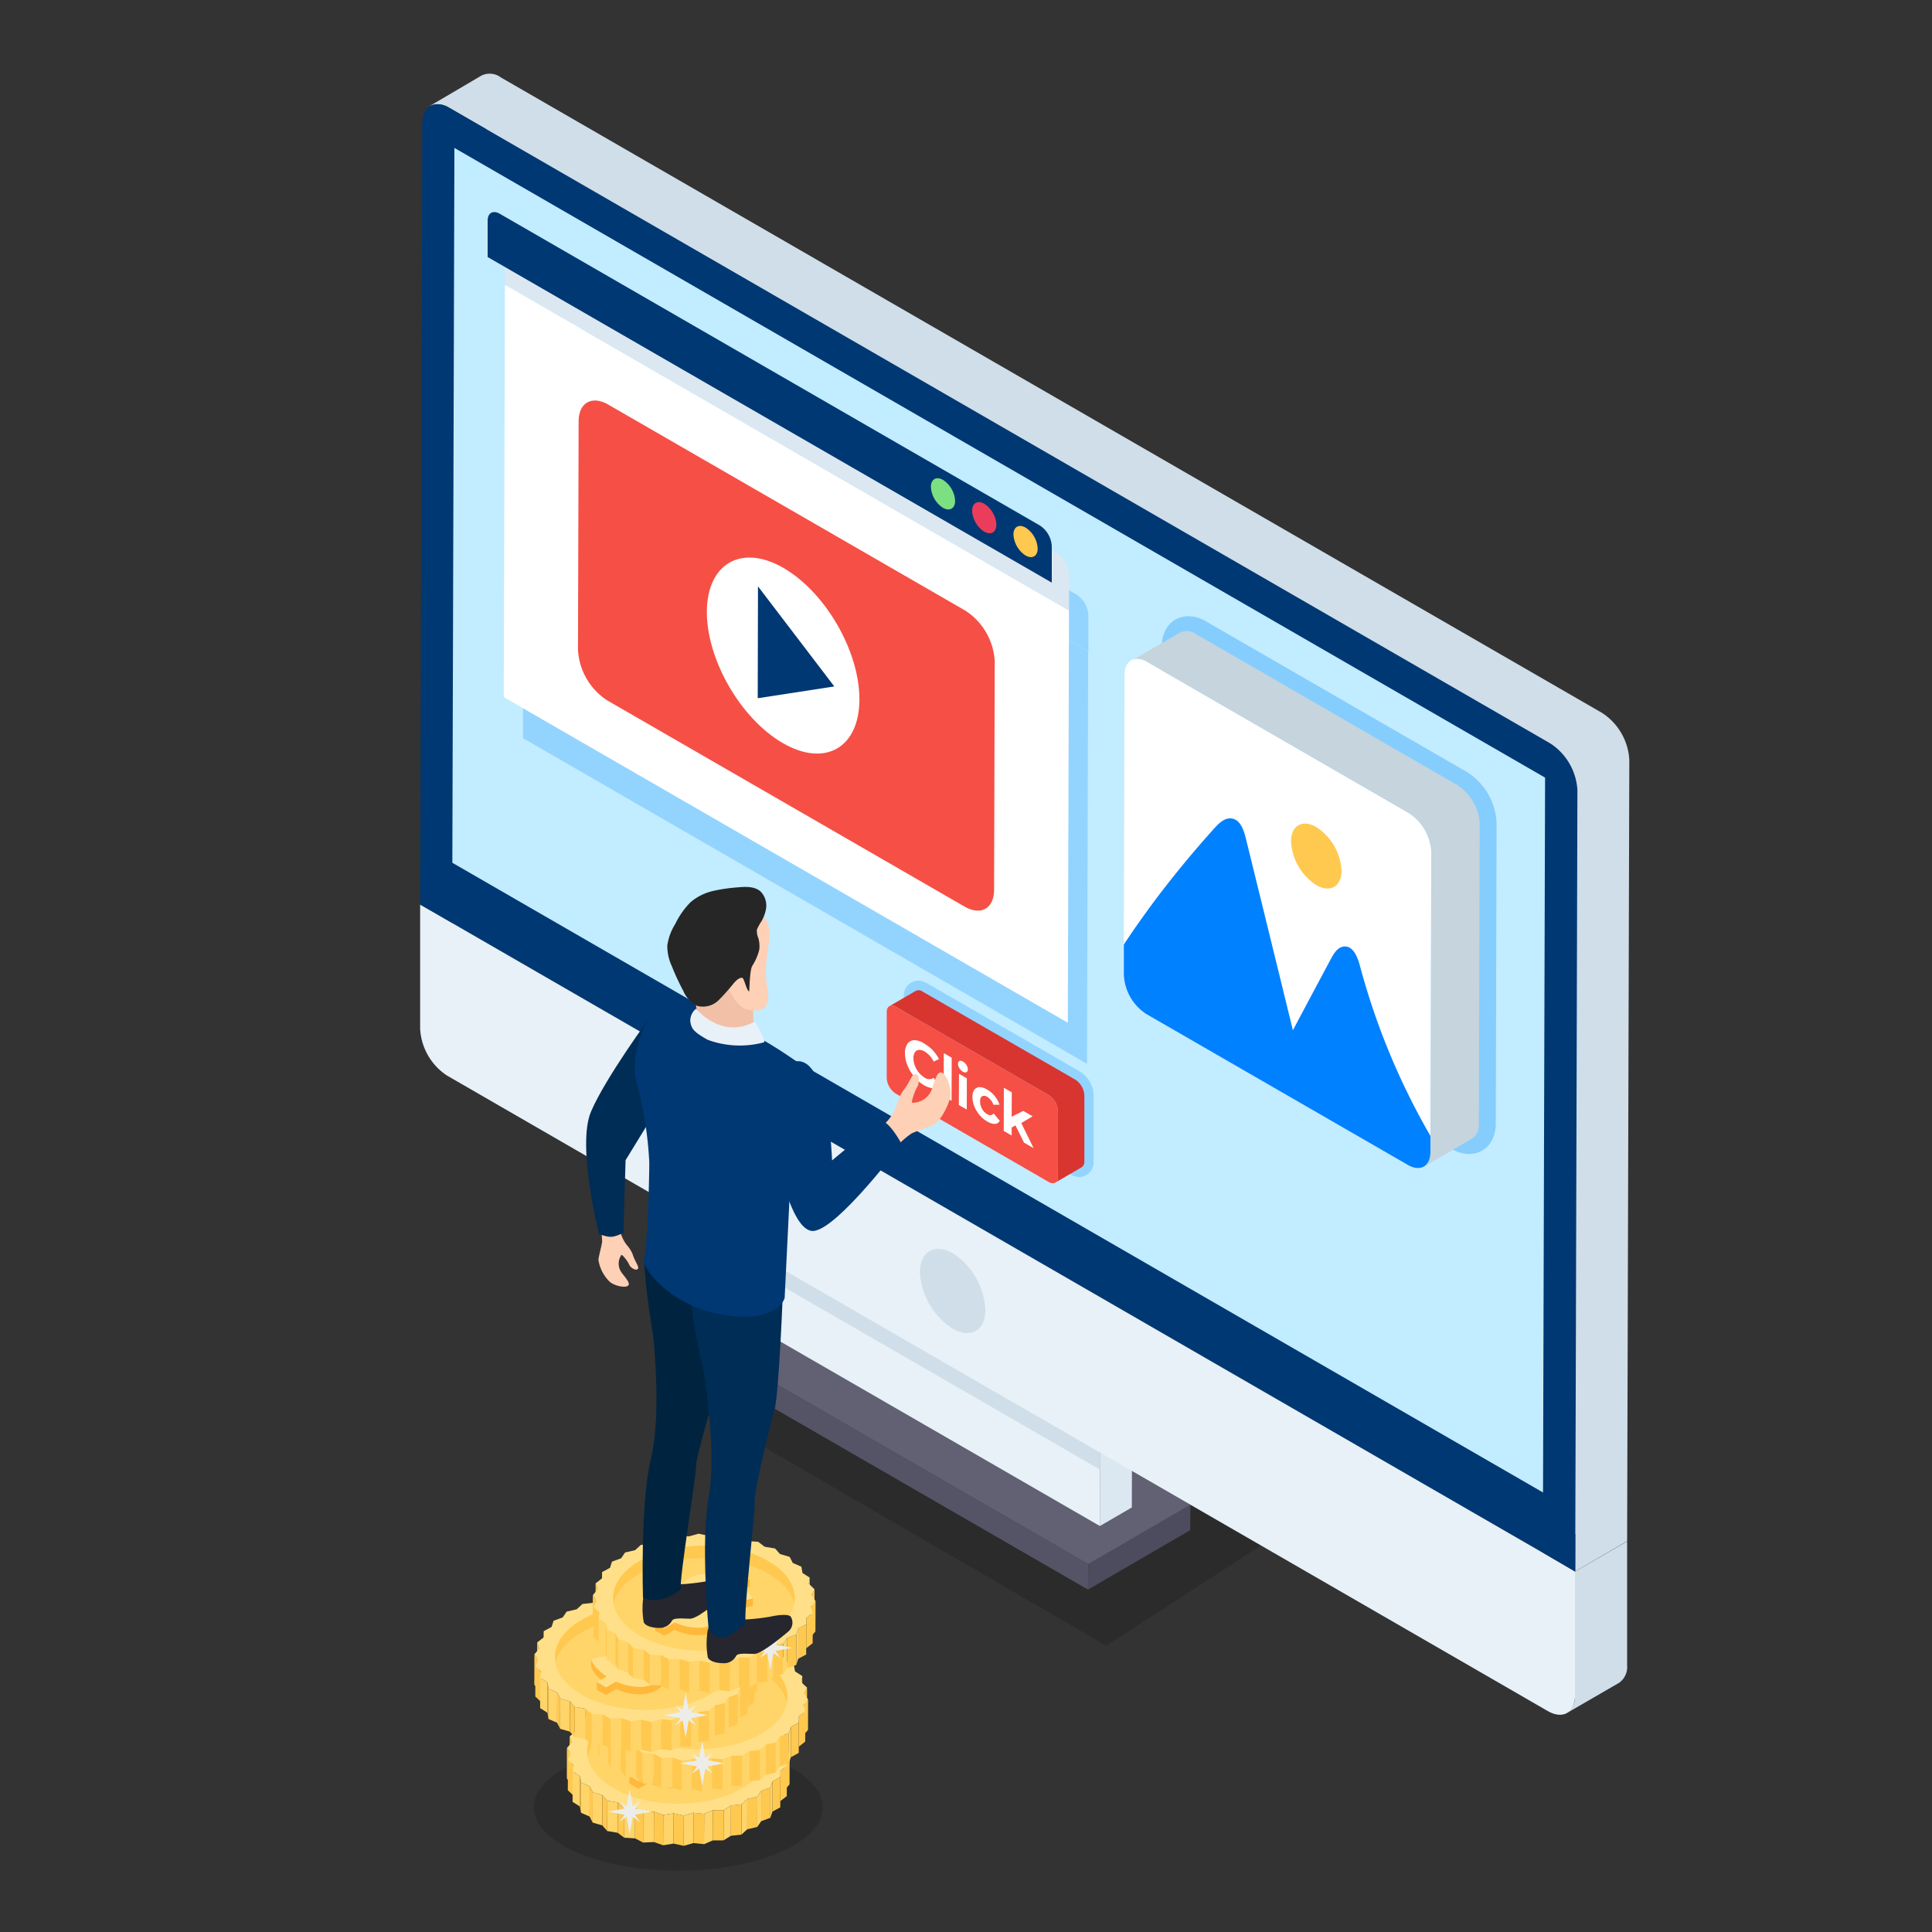 <svg id="Layer_1" data-name="Layer 1" xmlns="http://www.w3.org/2000/svg" viewBox="0 0 300 300"><rect x="0" y="0" width="300" height="300" fill="#333333" stroke="none"/><defs><style>.cls-1{opacity:0.15;}.cls-2{isolation:isolate;}.cls-3{fill:#4c4c5e;}.cls-4{fill:#545466;}.cls-5{fill:#616173;}.cls-6{fill:#dce8f1;}.cls-7{fill:#e7f1f7;}.cls-8{fill:#cfdee8;}.cls-9{fill:#e1e4ea;}.cls-10{fill:none;}.cls-11{fill:#003873;}.cls-12{fill:#c2ecff;}.cls-13{fill:#93d4ff;}.cls-14{fill:#85cdfd;}.cls-15{fill:#c5d4dd;}.cls-16{fill:#fff;}.cls-17{fill:#0081ff;}.cls-18{fill:#ffc950;}.cls-19{fill:#7cdf82;}.cls-20{fill:#ea3d5b;}.cls-21{fill:#f64f45;}.cls-22{fill:#d83530;}.cls-23{fill:#ffd469;}.cls-24{fill:#ffe088;}.cls-25{fill:#ffb839;}.cls-26{fill:#ecedeb;}.cls-27{fill:#fed0b5;}.cls-28{fill:#26262e;}.cls-29{fill:#00243f;}.cls-30{fill:#002d56;}.cls-31{fill:#f2c0a7;}.cls-32{fill:#262626;}</style></defs><polygon class="cls-1" points="104.84 216.68 171.8 255.56 199.52 237.56 122.12 191.48 104.84 216.68"/><ellipse class="cls-1" cx="105.32" cy="280.64" rx="22.44" ry="9.84"/><g class="cls-2"><polygon class="cls-3" points="184.85 233.66 184.81 237.61 168.94 246.83 168.99 242.88 184.85 233.66"/><polygon class="cls-4" points="168.99 242.88 168.94 246.83 102.92 208.71 102.97 204.77 168.99 242.88"/><polygon class="cls-5" points="184.85 233.66 168.99 242.88 102.97 204.77 118.83 195.55 184.85 233.66"/></g><g class="cls-2"><polygon class="cls-6" points="175.79 218.06 175.75 234.08 170.79 236.96 170.84 220.93 175.79 218.06"/><polygon class="cls-7" points="170.84 220.93 170.79 236.96 112.66 203.4 112.7 187.37 170.84 220.93"/><polygon class="cls-8" points="170.84 220.93 170.81 228.19 112.68 194.63 112.7 187.37 170.84 220.93"/><polygon class="cls-7" points="175.79 218.06 170.84 220.93 112.7 187.37 117.66 184.49 175.79 218.06"/></g><g class="cls-2"><polygon class="cls-9" points="70.56 22.97 77.2 19.11 76.88 139.49 70.24 143.34 70.56 22.97"/><path class="cls-8" d="M252.66,239.34l0,19.27a3,3,0,0,1-1.24,2.69L243.31,266a2.94,2.94,0,0,0,1.24-2.69l0-19.27Z"/><polygon class="cls-9" points="70.24 143.34 76.88 139.49 246.24 237.26 239.6 241.12 70.24 143.34"/><polygon class="cls-7" points="239.92 120.75 246.56 116.89 246.24 237.26 239.6 241.12 239.92 120.75"/><polygon class="cls-7" points="70.56 22.97 77.2 19.11 246.56 116.89 239.92 120.75 70.56 22.97"/><path class="cls-8" d="M253,118a9.31,9.31,0,0,0-4.23-7.3l-171-98.68a2.9,2.9,0,0,0-3-.29l-8.18,4.81a3.12,3.12,0,0,1,3.12.17l170.91,98.68a9.32,9.32,0,0,1,4.23,7.3L244.6,244l8.06-4.69Z"/></g><polygon class="cls-10" points="70.56 22.97 70.24 143.34 239.6 241.12 239.92 120.75 70.56 22.97"/><rect class="cls-10" x="154.92" y="94.45" height="195.56" transform="translate(-89.02 230.28) rotate(-60)"/><path class="cls-7" d="M239.6,241.12h0L70.24,143.34h0l-5-2.88,0,19.28A9.29,9.29,0,0,0,69.39,167l170.93,98.68c2.34,1.36,4.24.27,4.25-2.39l0-19.26Z"/><path class="cls-8" d="M148,194.64A11.13,11.13,0,0,1,153,203.4c0,3.22-2.29,4.52-5.09,2.9a11.16,11.16,0,0,1-5.06-8.76C142.88,194.32,145.16,193,148,194.64Z"/><path class="cls-11" d="M239.6,241.12l5,2.91.34-121.32a9.28,9.28,0,0,0-4.22-7.28L69.79,16.75c-2.31-1.34-4.21-.26-4.22,2.4l-.32,121.31,5,2.88Z"/><polygon class="cls-12" points="239.92 120.75 239.6 231.75 70.24 133.97 70.56 22.97 239.92 120.75"/><path class="cls-13" d="M167.59,182.76a2.69,2.69,0,0,1-1.36-.39l-23.75-13.71a4.5,4.5,0,0,1-2.13-3.7l0-10.24a2.27,2.27,0,0,1,2.22-2.44,2.66,2.66,0,0,1,1.36.39l23.75,13.71a4.53,4.53,0,0,1,2.14,3.7l0,10.23a2.28,2.28,0,0,1-2.23,2.45Z"/><path class="cls-14" d="M228.11,179.19a5.28,5.28,0,0,1-2.67-.78L184.86,155a9.84,9.84,0,0,1-4.59-8l.13-46.63c0-2.76,1.71-4.68,4.15-4.68a5.37,5.37,0,0,1,2.67.77l40.58,23.43a9.84,9.84,0,0,1,4.59,8l-.13,46.63C232.25,177.26,230.55,179.19,228.11,179.19Z"/><g class="cls-2"><path class="cls-15" d="M229.77,127.89l-.13,46.63a2.48,2.48,0,0,1-1,2.25l-7.51,4.37a2.47,2.47,0,0,0,1-2.25l.13-46.63a7.73,7.73,0,0,0-3.48-6l-40.59-23.42a2.45,2.45,0,0,0-2.49-.25l7.52-4.36a2.47,2.47,0,0,1,2.49.23l40.58,23.44A7.7,7.7,0,0,1,229.77,127.89Z"/><path class="cls-16" d="M222.25,132.26l-.13,44.13v2.5c0,2.22-1.58,3.12-3.51,2L178,157.46a7.67,7.67,0,0,1-3.49-6.05l0-4.74.11-41.88c0-2.22,1.57-3.12,3.5-2l40.59,23.44A7.67,7.67,0,0,1,222.25,132.26Z"/></g><path class="cls-17" d="M222.12,176.39v2.5c0,2.22-1.58,3.12-3.51,2L178,157.46a7.67,7.67,0,0,1-3.49-6.05l0-4.74c1.54-2.35,3.18-4.65,4.85-6.9q4.4-5.84,9.28-11.24c.69-.75,1.56-1.57,2.57-1.44,1.32.14,1.9,1.69,2.22,3q3.68,14.94,7.33,29.89,2.94-5.55,5.9-11.08c.47-.89,1.1-1.88,2.09-1.93,1.34-.07,2,1.53,2.37,2.81A108.69,108.69,0,0,0,222.12,176.39Z"/><path class="cls-18" d="M204.4,128.43a8.6,8.6,0,0,1,3.91,6.76c0,2.48-1.77,3.49-3.93,2.24a8.64,8.64,0,0,1-3.91-6.76c0-2.49,1.77-3.49,3.93-2.24Z"/><path class="cls-13" d="M167.13,92.3A4.11,4.11,0,0,1,169,95.53l0,5.65L90.33,55.77l0-5.65c0-1.19.84-1.66,1.88-1.07Z"/><polygon class="cls-13" points="168.97 101.17 168.79 165.19 81.21 114.62 81.39 50.61 168.97 101.17"/><path class="cls-6" d="M164.14,85.92A4.11,4.11,0,0,1,166,89.15l0,5.65L78.41,44.23V38.58c0-1.18.85-1.66,1.88-1.07Z"/><path class="cls-11" d="M161.46,81.59a4.11,4.11,0,0,1,1.86,3.23v5.65L75.72,39.91l0-5.65c0-1.19.84-1.67,1.88-1.07Z"/><path class="cls-19" d="M146.43,74.52a4.15,4.15,0,0,1,1.88,3.25c0,1.19-.85,1.68-1.89,1.08a4.12,4.12,0,0,1-1.87-3.25C144.55,74.41,145.4,73.92,146.43,74.52Z"/><ellipse class="cls-20" cx="152.84" cy="80.38" rx="1.54" ry="2.65" transform="translate(-19.7 87.68) rotate(-30.16)"/><path class="cls-18" d="M159.26,81.93a4.15,4.15,0,0,1,1.87,3.24c0,1.2-.85,1.68-1.89,1.08A4.17,4.17,0,0,1,157.37,83C157.37,81.81,158.22,81.33,159.26,81.93Z"/><polygon class="cls-16" points="165.99 94.8 165.81 158.81 78.22 108.25 78.41 44.23 165.99 94.8"/><path class="cls-21" d="M149.9,94.82a10,10,0,0,1,4.56,7.89l-.1,35.45c0,2.9-2.05,4.08-4.59,2.61l-55.46-32a10,10,0,0,1-4.56-7.89l.1-35.45c0-2.89,2.05-4.07,4.59-2.61Z"/><path class="cls-16" d="M121.64,88.18c6.54,3.78,11.83,12.93,11.81,20.44s-5.35,10.55-11.89,6.77S109.74,102.46,109.76,95,115.1,84.41,121.64,88.18Z"/><g class="cls-2"><polygon class="cls-11" points="117.7 91.05 129.55 106.59 117.66 108.42 117.7 91.05"/></g><g class="cls-2"><path class="cls-22" d="M168.38,170.1l0,10.24a1,1,0,0,1-.41.91l-4.11,2.39a1,1,0,0,0,.41-.91l0-10.24a3.11,3.11,0,0,0-1.41-2.44l-23.75-13.71a1,1,0,0,0-1-.1l4.11-2.39a1,1,0,0,1,1,.1L167,167.66A3.12,3.12,0,0,1,168.38,170.1Z"/><path class="cls-21" d="M139.11,156.34c-.78-.45-1.42-.09-1.42.81l0,10.23a3.11,3.11,0,0,0,1.41,2.44l23.75,13.72c.78.45,1.42.09,1.42-.81l0-10.24a3.11,3.11,0,0,0-1.41-2.44Z"/><path class="cls-16" d="M143.52,162.05a5.73,5.73,0,0,1,1.29,1,6.59,6.59,0,0,1,1,1.4l-.83.39a3.66,3.66,0,0,0-1.37-1.54,1.61,1.61,0,0,0-.91-.27.8.8,0,0,0-.63.36,1.6,1.6,0,0,0-.23.92,3.46,3.46,0,0,0,.22,1.17,3.92,3.92,0,0,0,.63,1.08,3.41,3.41,0,0,0,.91.79,1.17,1.17,0,0,0,1.38,0l.81,1.34a1.34,1.34,0,0,1-1,.28,3.19,3.19,0,0,1-1.3-.46,5.62,5.62,0,0,1-1.51-1.3,6.49,6.49,0,0,1-1.07-1.78,5.1,5.1,0,0,1-.39-1.91,2.48,2.48,0,0,1,.4-1.46,1.36,1.36,0,0,1,1.07-.54A2.86,2.86,0,0,1,143.52,162.05Z"/><polygon class="cls-16" points="147.78 164.24 147.76 170.93 146.53 170.22 146.55 163.53 147.78 164.24"/><path class="cls-16" d="M149.52,166.41a1.58,1.58,0,0,1-.55-.54,1.31,1.31,0,0,1-.21-.68.44.44,0,0,1,.22-.44.59.59,0,0,1,.54.09,1.55,1.55,0,0,1,.55.53,1.27,1.27,0,0,1,.21.66c0,.24-.07.4-.21.46A.55.55,0,0,1,149.52,166.41Z"/><polygon class="cls-16" points="148.89 171.59 148.91 166.73 150.13 167.44 150.12 172.29 148.89 171.59"/><path class="cls-16" d="M153.31,169.21a4.05,4.05,0,0,1,1.16,1,4.13,4.13,0,0,1,.73,1.33l-.95,0a2.32,2.32,0,0,0-.95-1.22.77.77,0,0,0-.8-.09c-.21.11-.31.39-.31.8a2.27,2.27,0,0,0,.31,1.16,2.08,2.08,0,0,0,.79.82c.42.25.73.2,1-.12l.95,1.14a.87.87,0,0,1-.73.49,2.17,2.17,0,0,1-1.16-.35,4.54,4.54,0,0,1-1.22-1,5.26,5.26,0,0,1-.84-1.37,4.13,4.13,0,0,1-.29-1.47,1.84,1.84,0,0,1,.3-1.12,1.05,1.05,0,0,1,.85-.4A2.37,2.37,0,0,1,153.31,169.21Z"/><polygon class="cls-16" points="157.11 169.62 157.09 173.41 158.89 172.5 160.35 173.34 158.58 174.38 160.5 178.29 159.01 177.43 157.68 174.75 157.09 175.08 157.09 176.32 155.86 175.61 155.88 168.91 157.11 169.62"/></g><g class="cls-2"><polygon class="cls-18" points="121.71 268.71 121.7 273.42 121.56 274.39 121.58 269.69 121.71 268.71"/><polygon class="cls-18" points="88.76 270.56 88.75 275.27 88.44 274.31 88.46 269.61 88.76 270.56"/><polygon class="cls-18" points="122.45 270.52 122.44 275.22 122 276.16 122.01 271.45 122.45 270.52"/><polygon class="cls-18" points="88.63 272.35 88.62 277.05 88.02 276.14 88.03 271.44 88.63 272.35"/><polygon class="cls-18" points="122.61 272.37 122.6 277.07 121.87 277.94 121.88 273.24 122.61 272.37"/><polygon class="cls-18" points="89.06 274.12 89.05 278.82 88.17 277.99 88.19 273.29 89.06 274.12"/><polygon class="cls-18" points="122.18 274.2 122.17 278.9 121.17 279.68 121.19 274.98 122.18 274.2"/><polygon class="cls-23" points="90.06 275.81 90.04 280.51 88.91 279.79 88.93 275.09 90.06 275.81"/><polygon class="cls-23" points="121.19 274.98 121.17 279.68 121.16 280.65 121.18 275.95 121.19 274.98"/><polygon class="cls-18" points="121.18 275.95 121.16 280.65 119.93 281.31 119.95 276.61 121.18 275.95"/><polygon class="cls-18" points="90.22 276.78 90.21 281.48 90.04 280.51 90.06 275.81 90.22 276.78"/><polygon class="cls-23" points="91.57 277.37 91.55 282.07 90.21 281.48 90.22 276.78 91.57 277.37"/><polygon class="cls-23" points="119.95 276.61 119.93 281.31 119.62 282.27 119.63 277.57 119.95 276.61"/><polygon class="cls-18" points="119.63 277.57 119.62 282.27 118.2 282.79 118.21 278.09 119.63 277.57"/><polygon class="cls-18" points="92.04 278.31 92.03 283.01 91.55 282.07 91.57 277.37 92.04 278.31"/><polygon class="cls-23" points="93.54 278.75 93.53 283.45 92.03 283.01 92.04 278.31 93.54 278.75"/><polygon class="cls-23" points="118.21 278.09 118.2 282.79 117.59 283.69 117.6 278.99 118.21 278.09"/><polygon class="cls-18" points="117.6 278.99 117.59 283.69 116.03 284.05 116.04 279.35 117.6 278.99"/><polygon class="cls-18" points="94.31 279.61 94.29 284.32 93.53 283.45 93.54 278.75 94.31 279.61"/><polygon class="cls-23" points="95.92 279.89 95.91 284.59 94.29 284.32 94.31 279.61 95.92 279.89"/><polygon class="cls-23" points="116.04 279.35 116.03 284.05 115.13 284.88 115.15 280.17 116.04 279.35"/><polygon class="cls-18" points="115.15 280.17 115.13 284.88 113.49 285.06 113.5 280.36 115.15 280.17"/><polygon class="cls-18" points="96.95 280.66 96.93 285.36 95.91 284.59 95.92 279.89 96.95 280.66"/><polygon class="cls-23" points="98.62 280.76 98.61 285.46 96.93 285.36 96.95 280.66 98.62 280.76"/><polygon class="cls-23" points="113.5 280.36 113.49 285.06 112.35 285.77 112.36 281.07 113.5 280.36"/><polygon class="cls-18" points="112.36 281.07 112.35 285.77 110.67 285.78 110.69 281.08 112.36 281.07"/><polygon class="cls-18" points="99.87 281.41 99.86 286.11 98.61 285.46 98.62 280.76 99.87 281.41"/><polygon class="cls-23" points="101.55 281.32 101.53 286.03 99.86 286.11 99.87 281.41 101.55 281.32"/><polygon class="cls-18" points="109.34 281.66 109.32 286.36 107.67 286.19 107.68 281.49 109.34 281.66"/><polygon class="cls-23" points="110.69 281.08 110.67 285.78 109.32 286.36 109.34 281.66 110.69 281.08"/><polygon class="cls-23" points="104.6 281.57 104.59 286.27 102.97 286.53 102.99 281.83 104.6 281.57"/><polygon class="cls-18" points="102.99 281.83 102.97 286.53 101.53 286.03 101.55 281.32 102.99 281.83"/><polygon class="cls-23" points="107.68 281.49 107.67 286.19 106.17 286.62 106.18 281.92 107.68 281.49"/><polygon class="cls-18" points="106.18 281.92 106.17 286.62 104.59 286.27 104.6 281.57 106.18 281.92"/><polygon class="cls-24" points="118.6 265.5 119.08 266.43 120.42 267.02 120.59 267.99 121.71 268.71 121.58 269.69 122.45 270.52 122.01 271.45 122.61 272.37 121.88 273.24 122.18 274.2 121.19 274.98 121.18 275.95 119.95 276.61 119.63 277.57 118.21 278.09 117.6 278.99 116.04 279.35 115.15 280.17 113.5 280.36 112.36 281.07 110.69 281.08 109.34 281.66 107.68 281.49 106.18 281.92 104.6 281.57 102.99 281.83 101.55 281.32 99.87 281.41 98.62 280.76 96.95 280.66 95.92 279.89 94.31 279.61 93.54 278.75 92.04 278.31 91.57 277.37 90.22 276.78 90.06 275.81 88.93 275.09 89.06 274.12 88.19 273.29 88.63 272.35 88.03 271.44 88.76 270.56 88.46 269.61 89.46 268.82 89.46 267.85 90.69 267.19 91.01 266.24 92.43 265.72 93.04 264.81 94.6 264.45 95.49 263.63 97.14 263.44 98.28 262.73 99.96 262.72 101.3 262.14 102.96 262.31 104.47 261.89 106.04 262.23 107.65 261.97 109.09 262.48 110.77 262.4 112.02 263.05 113.69 263.14 114.72 263.92 116.33 264.19 117.1 265.06 118.6 265.5"/></g><path class="cls-18" d="M115.26,266.13c-5.53-3.2-14.46-3.2-20,0-3.17,1.85-4.51,4.35-4,6.76.36-1.74,1.69-3.42,4-4.76,5.49-3.19,14.42-3.19,20,0,2.33,1.34,3.69,3.05,4,4.8C119.83,270.51,118.48,268,115.26,266.13Z"/><path class="cls-23" d="M115.26,268.13c-5.53-3.2-14.46-3.2-20,0-2.3,1.34-3.63,3-4,4.76.36,1.75,1.72,3.45,4.05,4.8,5.53,3.19,14.46,3.19,19.95,0,2.3-1.34,3.63-3,4-4.75C119,271.18,117.59,269.47,115.26,268.13Z"/><g class="cls-2"><polygon class="cls-25" points="112.4 268.87 112.39 270.05 110.86 270.94 110.86 269.77 112.4 268.87"/><path class="cls-25" d="M105.13,271.66v-1.18a.53.53,0,0,1,.32-.43,1.86,1.86,0,0,1,.89-.22,3.48,3.48,0,0,1,1.2.22v1.18a3.37,3.37,0,0,0-1.2-.23,1.93,1.93,0,0,0-.9.23A.52.52,0,0,0,105.13,271.66Z"/><polygon class="cls-25" points="109 270.85 109 272.02 106.6 273.42 106.61 272.24 109 270.85"/><path class="cls-25" d="M102,271.37V270.2a1.66,1.66,0,0,0,.32.93,8.5,8.5,0,0,0,1.17,1.29v1.18a9.07,9.07,0,0,1-1.17-1.3A1.6,1.6,0,0,1,102,271.37Z"/><path class="cls-25" d="M110.44,272.53v1.17A4.57,4.57,0,0,0,109,272v-1.17A4.25,4.25,0,0,1,110.44,272.53Z"/><polygon class="cls-25" points="112.88 271.93 112.88 273.11 110.44 273.7 110.44 272.53 112.88 271.93"/><path class="cls-25" d="M104.9,274.17v1.18a.13.13,0,0,0,0-.06,1.34,1.34,0,0,0-.36-.67v-1.17a1.4,1.4,0,0,1,.37.66Z"/><polygon class="cls-25" points="104.53 273.44 104.53 274.62 102.58 275.75 102.59 274.58 104.53 273.44"/><path class="cls-25" d="M108.09,274.44v1.17a1.94,1.94,0,0,1,0,.24v-1.17A1.94,1.94,0,0,0,108.09,274.44Z"/><path class="cls-25" d="M99.26,274.86V276a7.56,7.56,0,0,1-1.63-1.37,3.09,3.09,0,0,1-.78-1.33v-1.17a3.11,3.11,0,0,0,.78,1.32A7.29,7.29,0,0,0,99.26,274.86Z"/><path class="cls-25" d="M108.07,274.68v1.17c-.07.41-.42.79-1,1.15a5.42,5.42,0,0,1-2.83.66,8.5,8.5,0,0,1-3.48-.83v-1.17a8.64,8.64,0,0,0,3.48.82,5.42,5.42,0,0,0,2.83-.66C107.66,275.46,108,275.08,108.07,274.68Z"/><polygon class="cls-25" points="100.72 275.66 100.72 276.83 99.14 277.75 99.14 276.58 100.72 275.66"/><path class="cls-24" d="M108.07,274.68c-.07.4-.41.78-1,1.14a5.42,5.42,0,0,1-2.83.66,8.64,8.64,0,0,1-3.48-.82l-1.58.92-1.42-.82,1.54-.9a7.29,7.29,0,0,1-1.63-1.37,3.11,3.11,0,0,1-.78-1.32l2.51-.55a2.9,2.9,0,0,0,.6,1.11,5.37,5.37,0,0,0,1.15,1.06l2.36-1.37a8.5,8.5,0,0,1-1.17-1.29A1.55,1.55,0,0,1,102,270c.07-.4.42-.78,1-1.15a5.45,5.45,0,0,1,2.87-.67,8.43,8.43,0,0,1,3.5.83l1.56-.91,1.42.82-1.54.9a5.07,5.07,0,0,1,2,2.16l-2.44.6a4.25,4.25,0,0,0-1.44-1.68l-2.4,1.39a7.57,7.57,0,0,1,1.17,1.27A1.52,1.52,0,0,1,108.07,274.68Zm-2.53-3.46,2-1.17a3.48,3.48,0,0,0-1.2-.22,1.86,1.86,0,0,0-.89.22c-.24.14-.34.3-.31.49a1.38,1.38,0,0,0,.4.68m-1.82,3.59a1.64,1.64,0,0,0,.86-.21c.24-.14.34-.3.32-.49a1.4,1.4,0,0,0-.37-.66l-1.94,1.13a3.34,3.34,0,0,0,1.13.23"/><polygon class="cls-25" points="99.14 276.58 99.14 277.75 97.72 276.93 97.72 275.76 99.14 276.58"/></g><polygon class="cls-26" points="96.97 281.79 96.19 282.9 97.31 282.12 97.78 284.81 98.25 282.12 99.37 282.9 98.58 281.78 101.27 281.31 98.58 280.84 99.37 279.73 98.25 280.5 97.78 277.82 97.3 280.51 96.19 279.73 96.97 280.84 94.29 281.31 96.97 281.79"/><g class="cls-2"><polygon class="cls-18" points="124.58 260.26 124.56 264.96 124.43 265.93 124.44 261.23 124.58 260.26"/><polygon class="cls-18" points="91.63 262.11 91.62 266.81 91.31 265.85 91.32 261.15 91.63 262.11"/><polygon class="cls-18" points="125.32 262.06 125.31 266.76 124.86 267.7 124.88 263 125.32 262.06"/><polygon class="cls-18" points="91.5 263.89 91.48 268.59 90.88 267.68 90.89 262.98 91.5 263.89"/><polygon class="cls-18" points="125.48 263.91 125.47 268.61 124.73 269.48 124.75 264.78 125.48 263.91"/><polygon class="cls-18" points="91.93 265.66 91.92 270.36 91.04 269.53 91.05 264.83 91.93 265.66"/><polygon class="cls-18" points="125.05 265.74 125.03 270.44 124.04 271.22 124.05 266.52 125.05 265.74"/><polygon class="cls-23" points="92.92 267.35 92.91 272.06 91.78 271.33 91.79 266.63 92.92 267.35"/><polygon class="cls-23" points="124.05 266.52 124.04 271.22 124.03 272.19 124.04 267.49 124.05 266.52"/><polygon class="cls-18" points="124.04 267.49 124.03 272.19 122.8 272.86 122.81 268.15 124.04 267.49"/><polygon class="cls-18" points="93.09 268.32 93.08 273.02 92.91 272.06 92.92 267.35 93.09 268.32"/><polygon class="cls-23" points="94.43 268.91 94.42 273.62 93.08 273.02 93.09 268.32 94.43 268.91"/><polygon class="cls-23" points="122.81 268.15 122.8 272.86 122.48 273.81 122.5 269.11 122.81 268.15"/><polygon class="cls-18" points="122.5 269.11 122.48 273.81 121.06 274.33 121.08 269.63 122.5 269.11"/><polygon class="cls-18" points="94.91 269.85 94.89 274.55 94.42 273.62 94.43 268.91 94.91 269.85"/><polygon class="cls-23" points="96.41 270.29 96.39 274.99 94.89 274.55 94.91 269.85 96.41 270.29"/><polygon class="cls-23" points="121.08 269.63 121.06 274.33 120.45 275.24 120.47 270.53 121.08 269.63"/><polygon class="cls-18" points="120.47 270.53 120.45 275.24 118.89 275.59 118.91 270.89 120.47 270.53"/><polygon class="cls-18" points="97.17 271.16 97.16 275.86 96.39 274.99 96.41 270.29 97.17 271.16"/><polygon class="cls-23" points="98.79 271.43 98.78 276.13 97.16 275.86 97.17 271.16 98.79 271.43"/><polygon class="cls-23" points="118.91 270.89 118.89 275.59 118 276.42 118.01 271.71 118.91 270.89"/><polygon class="cls-18" points="118.01 271.71 118 276.42 116.35 276.6 116.36 271.9 118.01 271.71"/><polygon class="cls-18" points="99.81 272.2 99.8 276.91 98.78 276.13 98.79 271.43 99.81 272.2"/><polygon class="cls-23" points="101.49 272.3 101.47 277 99.8 276.91 99.81 272.2 101.49 272.3"/><polygon class="cls-23" points="116.36 271.9 116.35 276.6 115.21 277.32 115.23 272.61 116.36 271.9"/><polygon class="cls-18" points="115.23 272.61 115.21 277.32 113.54 277.32 113.55 272.62 115.23 272.61"/><polygon class="cls-18" points="102.74 272.95 102.72 277.65 101.47 277 101.49 272.3 102.74 272.95"/><polygon class="cls-23" points="104.41 272.87 104.4 277.57 102.72 277.65 102.74 272.95 104.41 272.87"/><polygon class="cls-18" points="112.2 273.2 112.19 277.9 110.54 277.73 110.55 273.03 112.2 273.2"/><polygon class="cls-23" points="113.55 272.62 113.54 277.32 112.19 277.9 112.2 273.2 113.55 272.62"/><polygon class="cls-23" points="107.47 273.11 107.45 277.81 105.84 278.07 105.85 273.37 107.47 273.11"/><polygon class="cls-18" points="105.85 273.37 105.84 278.07 104.4 277.57 104.41 272.87 105.85 273.37"/><polygon class="cls-23" points="110.55 273.03 110.54 277.73 109.03 278.16 109.04 273.46 110.55 273.03"/><polygon class="cls-18" points="109.04 273.46 109.03 278.16 107.45 277.81 107.47 273.11 109.04 273.46"/><polygon class="cls-24" points="121.46 257.04 121.94 257.97 123.28 258.56 123.45 259.53 124.58 260.26 124.44 261.23 125.32 262.06 124.88 263 125.48 263.91 124.75 264.78 125.05 265.74 124.05 266.52 124.04 267.49 122.81 268.15 122.5 269.11 121.08 269.63 120.47 270.53 118.91 270.89 118.01 271.71 116.36 271.9 115.23 272.61 113.55 272.62 112.2 273.2 110.55 273.03 109.04 273.46 107.47 273.11 105.85 273.37 104.41 272.87 102.74 272.95 101.49 272.3 99.81 272.2 98.79 271.43 97.17 271.16 96.41 270.29 94.91 269.85 94.43 268.91 93.09 268.32 92.92 267.35 91.79 266.63 91.93 265.66 91.05 264.83 91.5 263.89 90.89 262.98 91.63 262.11 91.32 261.15 92.33 260.37 92.33 259.39 93.56 258.73 93.88 257.78 95.29 257.26 95.91 256.35 97.47 256 98.36 255.17 100 254.99 101.14 254.27 102.83 254.26 104.17 253.68 105.82 253.86 107.33 253.43 108.9 253.77 110.52 253.51 111.96 254.02 113.63 253.94 114.89 254.59 116.56 254.68 117.58 255.46 119.2 255.73 119.96 256.6 121.46 257.04"/></g><path class="cls-18" d="M118.13,257.67c-5.53-3.19-14.47-3.2-20,0-3.17,1.85-4.5,4.35-4,6.76.37-1.74,1.7-3.42,4-4.76,5.49-3.18,14.43-3.18,20,0,2.33,1.34,3.68,3.05,4.05,4.8C122.69,262.05,121.34,259.52,118.13,257.67Z"/><path class="cls-23" d="M118.13,259.67c-5.53-3.19-14.47-3.19-20,0-2.29,1.34-3.62,3-4,4.76.37,1.75,1.72,3.45,4.06,4.8,5.52,3.19,14.46,3.19,20,0,2.3-1.34,3.62-3,4-4.75C121.81,262.72,120.46,261,118.13,259.67Z"/><g class="cls-2"><polygon class="cls-25" points="115.26 260.41 115.26 261.59 113.72 262.48 113.73 261.31 115.26 260.41"/><path class="cls-25" d="M108,263.2V262c0-.16.1-.3.31-.43a1.9,1.9,0,0,1,.9-.22,3.57,3.57,0,0,1,1.2.22v1.18a3.25,3.25,0,0,0-1.19-.22,1.76,1.76,0,0,0-.9.22A.53.53,0,0,0,108,263.2Z"/><polygon class="cls-25" points="111.87 262.39 111.86 263.56 109.47 264.96 109.47 263.78 111.87 262.39"/><path class="cls-25" d="M104.84,262.91v-1.17a1.57,1.57,0,0,0,.31.93,9.07,9.07,0,0,0,1.17,1.29v1.18a8.06,8.06,0,0,1-1.17-1.3A1.61,1.61,0,0,1,104.84,262.91Z"/><path class="cls-25" d="M113.31,264.07v1.18a4.34,4.34,0,0,0-1.44-1.69v-1.17A4.57,4.57,0,0,1,113.31,264.07Z"/><polygon class="cls-25" points="115.75 263.47 115.75 264.65 113.3 265.25 113.31 264.07 115.75 263.47"/><path class="cls-25" d="M107.76,265.71v1.12a1.47,1.47,0,0,0-.37-.67V265a1.27,1.27,0,0,1,.36.67Z"/><polygon class="cls-25" points="107.4 264.99 107.39 266.16 105.45 267.29 105.45 266.12 107.4 264.99"/><path class="cls-25" d="M111,266v1.17a2.29,2.29,0,0,1,0,.25v-1.18A1,1,0,0,0,111,266Z"/><path class="cls-25" d="M102.13,266.41v1.17a7.81,7.81,0,0,1-1.63-1.37,3.1,3.1,0,0,1-.77-1.33v-1.17a3.16,3.16,0,0,0,.77,1.33A8.21,8.21,0,0,0,102.13,266.41Z"/><path class="cls-25" d="M110.93,266.22v1.18c-.07.4-.41.78-1,1.14a5.45,5.45,0,0,1-2.84.66,8.68,8.68,0,0,1-3.48-.82V267.2a8.48,8.48,0,0,0,3.48.82,5.44,5.44,0,0,0,2.83-.66C110.52,267,110.87,266.62,110.93,266.22Z"/><polygon class="cls-25" points="103.59 267.2 103.58 268.38 102 269.29 102.01 268.12 103.59 267.2"/><path class="cls-24" d="M110.93,266.22c-.06.4-.41.78-1,1.14a5.44,5.44,0,0,1-2.83.66,8.48,8.48,0,0,1-3.48-.82l-1.58.92-1.42-.82,1.54-.89a8.21,8.21,0,0,1-1.64-1.37,3.16,3.16,0,0,1-.77-1.33l2.5-.55a3.21,3.21,0,0,0,.6,1.11,5.35,5.35,0,0,0,1.15,1.06l2.36-1.37a9.07,9.07,0,0,1-1.17-1.29,1.57,1.57,0,0,1-.29-1.18c.06-.4.41-.78,1-1.15a5.57,5.57,0,0,1,2.87-.67,8.39,8.39,0,0,1,3.5.83l1.57-.9,1.41.81-1.53.9a5.13,5.13,0,0,1,2,2.16l-2.44.6a4.57,4.57,0,0,0-1.44-1.68l-2.4,1.39a9.06,9.06,0,0,1,1.17,1.27A1.55,1.55,0,0,1,110.93,266.22Zm-2.53-3.46,2-1.17a3.57,3.57,0,0,0-1.2-.22,1.9,1.9,0,0,0-.9.22c-.23.14-.34.31-.31.5a1.48,1.48,0,0,0,.4.67m-1.82,3.59a1.7,1.7,0,0,0,.87-.21c.23-.13.34-.3.31-.48a1.27,1.27,0,0,0-.36-.67l-2,1.13a3.34,3.34,0,0,0,1.13.23"/><polygon class="cls-25" points="102.01 268.12 102 269.29 100.59 268.48 100.59 267.3 102.01 268.12"/></g><polygon class="cls-26" points="108.24 274.29 107.45 275.4 108.58 274.61 109.05 277.3 109.52 274.61 110.63 275.4 109.85 274.28 112.53 273.81 109.85 273.34 110.63 272.22 109.52 273 109.05 270.32 108.57 273.01 107.45 272.22 108.23 273.34 105.55 273.81 108.24 274.29"/><g class="cls-2"><polygon class="cls-18" points="116.67 254.15 116.65 258.86 116.51 259.82 116.53 255.12 116.67 254.15"/><polygon class="cls-18" points="83.72 256 83.7 260.7 83.4 259.75 83.41 255.04 83.72 256"/><polygon class="cls-18" points="117.41 255.95 117.39 260.66 116.95 261.6 116.96 256.89 117.41 255.95"/><polygon class="cls-18" points="83.58 257.79 83.57 262.49 82.97 261.58 82.98 256.88 83.58 257.79"/><polygon class="cls-18" points="117.57 257.8 117.55 262.51 116.82 263.38 116.83 258.68 117.57 257.8"/><polygon class="cls-18" points="84.02 259.56 84 264.26 83.12 263.43 83.14 258.72 84.02 259.56"/><polygon class="cls-18" points="117.13 259.63 117.12 264.34 116.12 265.12 116.14 260.42 117.13 259.63"/><polygon class="cls-23" points="85.01 261.25 85 265.95 83.87 265.23 83.88 260.52 85.01 261.25"/><polygon class="cls-23" points="116.14 260.42 116.12 265.12 116.11 266.09 116.13 261.39 116.14 260.42"/><polygon class="cls-18" points="116.13 261.39 116.11 266.09 114.89 266.75 114.9 262.05 116.13 261.39"/><polygon class="cls-18" points="85.18 262.22 85.16 266.92 85 265.95 85.01 261.25 85.18 262.22"/><polygon class="cls-23" points="86.52 262.81 86.51 267.51 85.16 266.92 85.18 262.22 86.52 262.81"/><polygon class="cls-23" points="114.9 262.05 114.89 266.75 114.57 267.71 114.58 263 114.9 262.05"/><polygon class="cls-18" points="114.58 263 114.57 267.71 113.15 268.23 113.16 263.52 114.58 263"/><polygon class="cls-18" points="86.99 263.74 86.98 268.45 86.51 267.51 86.52 262.81 86.99 263.74"/><polygon class="cls-23" points="88.5 264.18 88.48 268.88 86.98 268.45 86.99 263.74 88.5 264.18"/><polygon class="cls-23" points="113.16 263.52 113.15 268.23 112.54 269.13 112.55 264.43 113.16 263.52"/><polygon class="cls-18" points="112.55 264.43 112.54 269.13 110.98 269.49 110.99 264.79 112.55 264.43"/><polygon class="cls-18" points="89.26 265.05 89.25 269.75 88.48 268.88 88.5 264.18 89.26 265.05"/><polygon class="cls-23" points="90.88 265.32 90.86 270.03 89.25 269.75 89.26 265.05 90.88 265.32"/><polygon class="cls-23" points="110.99 264.79 110.98 269.49 110.09 270.31 110.1 265.61 110.99 264.79"/><polygon class="cls-18" points="110.1 265.61 110.09 270.31 108.44 270.5 108.45 265.8 110.1 265.61"/><polygon class="cls-18" points="91.9 266.1 91.89 270.8 90.86 270.03 90.88 265.32 91.9 266.1"/><polygon class="cls-23" points="93.57 266.19 93.56 270.89 91.89 270.8 91.9 266.1 93.57 266.19"/><polygon class="cls-23" points="108.45 265.8 108.44 270.5 107.3 271.21 107.31 266.51 108.45 265.8"/><polygon class="cls-18" points="107.31 266.51 107.3 271.21 105.63 271.22 105.64 266.52 107.31 266.51"/><polygon class="cls-18" points="94.83 266.85 94.81 271.55 93.56 270.89 93.57 266.19 94.83 266.85"/><polygon class="cls-23" points="96.5 266.76 96.48 271.46 94.81 271.55 94.83 266.85 96.5 266.76"/><polygon class="cls-18" points="104.29 267.1 104.28 271.8 102.62 271.63 102.64 266.92 104.29 267.1"/><polygon class="cls-23" points="105.64 266.52 105.63 271.22 104.28 271.8 104.29 267.1 105.64 266.52"/><polygon class="cls-23" points="99.56 267.01 99.54 271.71 97.92 271.97 97.94 267.27 99.56 267.01"/><polygon class="cls-18" points="97.94 267.27 97.92 271.97 96.48 271.46 96.5 266.76 97.94 267.27"/><polygon class="cls-23" points="102.64 266.92 102.62 271.63 101.12 272.06 101.13 267.36 102.64 266.92"/><polygon class="cls-18" points="101.13 267.36 101.12 272.06 99.54 271.71 99.56 267.01 101.13 267.36"/><polygon class="cls-24" points="113.55 250.93 114.03 251.87 115.37 252.46 115.54 253.43 116.67 254.15 116.53 255.12 117.41 255.95 116.96 256.89 117.57 257.8 116.83 258.68 117.13 259.63 116.14 260.42 116.13 261.39 114.9 262.05 114.58 263 113.16 263.52 112.55 264.43 110.99 264.79 110.1 265.61 108.45 265.8 107.31 266.51 105.64 266.52 104.29 267.1 102.64 266.92 101.13 267.36 99.56 267.01 97.94 267.27 96.5 266.76 94.83 266.85 93.57 266.19 91.9 266.1 90.88 265.32 89.26 265.05 88.5 264.18 86.99 263.74 86.52 262.81 85.18 262.22 85.01 261.25 83.88 260.52 84.02 259.56 83.14 258.72 83.58 257.79 82.98 256.88 83.72 256 83.41 255.04 84.41 254.26 84.42 253.29 85.65 252.63 85.96 251.67 87.38 251.15 87.99 250.25 89.55 249.89 90.44 249.07 92.09 248.88 93.23 248.17 94.91 248.16 96.25 247.58 97.91 247.75 99.42 247.32 100.99 247.67 102.61 247.41 104.05 247.92 105.72 247.83 106.97 248.48 108.65 248.58 109.67 249.35 111.29 249.63 112.05 250.49 113.55 250.93"/></g><path class="cls-18" d="M110.21,251.56c-5.53-3.19-14.46-3.19-19.95,0-3.17,1.85-4.5,4.35-4,6.75.37-1.74,1.69-3.41,4-4.75,5.49-3.19,14.42-3.19,19.95,0,2.33,1.35,3.69,3.05,4.05,4.81C114.78,256,113.43,253.42,110.21,251.56Z"/><path class="cls-23" d="M110.21,253.56c-5.53-3.19-14.46-3.19-19.95,0-2.3,1.34-3.62,3-4,4.75.37,1.76,1.72,3.46,4,4.81,5.53,3.19,14.46,3.19,20,0,2.3-1.34,3.63-3,4-4.75C113.9,256.61,112.54,254.91,110.21,253.56Z"/><g class="cls-2"><polygon class="cls-25" points="107.35 254.31 107.35 255.49 105.81 256.38 105.81 255.2 107.35 254.31"/><path class="cls-25" d="M100.08,257.1v-1.18a.53.53,0,0,1,.32-.43,1.87,1.87,0,0,1,.9-.23,3.5,3.5,0,0,1,1.19.23v1.18a3.33,3.33,0,0,0-1.2-.23,1.75,1.75,0,0,0-.89.23C100.19,256.79,100.08,256.93,100.08,257.1Z"/><polygon class="cls-25" points="103.95 256.28 103.95 257.46 101.55 258.85 101.56 257.68 103.95 256.28"/><path class="cls-25" d="M96.93,256.81v-1.18a1.61,1.61,0,0,0,.32.93,9.07,9.07,0,0,0,1.17,1.3V259a8,8,0,0,1-1.17-1.29A1.56,1.56,0,0,1,96.93,256.81Z"/><path class="cls-25" d="M105.39,258v1.17a4.48,4.48,0,0,0-1.44-1.68v-1.18A4.34,4.34,0,0,1,105.39,258Z"/><polygon class="cls-25" points="107.84 257.37 107.83 258.54 105.39 259.14 105.39 257.97 107.84 257.37"/><path class="cls-25" d="M99.85,259.61v1.17a.09.09,0,0,0,0,0,1.31,1.31,0,0,0-.36-.67v-1.18a1.47,1.47,0,0,1,.37.67Z"/><polygon class="cls-25" points="99.48 258.88 99.48 260.06 97.53 261.19 97.54 260.01 99.48 258.88"/><path class="cls-25" d="M103,259.87v1.18a1.94,1.94,0,0,1,0,.24v-1.17A2.29,2.29,0,0,0,103,259.87Z"/><path class="cls-25" d="M94.21,260.3v1.18a7.86,7.86,0,0,1-1.63-1.37,3.2,3.2,0,0,1-.78-1.33V257.6a3.1,3.1,0,0,0,.77,1.33A7.81,7.81,0,0,0,94.21,260.3Z"/><path class="cls-25" d="M103,260.12v1.17c-.07.4-.41.78-1,1.15a5.51,5.51,0,0,1-2.83.65,8.48,8.48,0,0,1-3.48-.82V261.1a8.68,8.68,0,0,0,3.48.82,5.45,5.45,0,0,0,2.84-.66C102.61,260.9,103,260.52,103,260.12Z"/><polygon class="cls-25" points="95.67 261.1 95.67 262.27 94.09 263.19 94.09 262.01 95.67 261.1"/><path class="cls-24" d="M103,260.12c-.07.4-.41.78-1,1.14a5.45,5.45,0,0,1-2.84.66,8.68,8.68,0,0,1-3.48-.82l-1.58.91-1.41-.82,1.53-.89a7.81,7.81,0,0,1-1.63-1.37,3.1,3.1,0,0,1-.77-1.33l2.5-.55a3.16,3.16,0,0,0,.6,1.12,5.63,5.63,0,0,0,1.15,1.06l2.36-1.37a9.07,9.07,0,0,1-1.17-1.3,1.52,1.52,0,0,1-.3-1.17,1.87,1.87,0,0,1,1-1.15,5.54,5.54,0,0,1,2.87-.68,8.57,8.57,0,0,1,3.5.84l1.56-.91,1.42.82-1.54.89a5.18,5.18,0,0,1,2,2.17l-2.45.6a4.34,4.34,0,0,0-1.44-1.69l-2.39,1.4a7.9,7.9,0,0,1,1.16,1.27A1.5,1.5,0,0,1,103,260.12Zm-2.53-3.47,2-1.16a3.5,3.5,0,0,0-1.19-.23,1.87,1.87,0,0,0-.9.23c-.23.14-.34.3-.31.49a1.35,1.35,0,0,0,.4.67m-1.82,3.59a1.74,1.74,0,0,0,.86-.2c.24-.14.34-.3.32-.49a1.47,1.47,0,0,0-.37-.67L97.54,260a3.12,3.12,0,0,0,1.13.23"/><polygon class="cls-25" points="94.09 262.01 94.09 263.19 92.67 262.37 92.68 261.19 94.09 262.01"/></g><polygon class="cls-26" points="105.67 266.8 104.88 267.92 106 267.13 106.47 269.82 106.94 267.13 108.06 267.92 107.27 266.8 109.96 266.32 107.27 265.85 108.06 264.74 106.94 265.52 106.47 262.84 106 265.52 104.88 264.74 105.66 265.85 102.98 266.32 105.67 266.8"/><g class="cls-2"><polygon class="cls-18" points="125.73 244.97 125.72 249.68 125.58 250.65 125.6 245.94 125.73 244.97"/><polygon class="cls-18" points="92.79 246.82 92.77 251.52 92.47 250.57 92.48 245.87 92.79 246.82"/><polygon class="cls-18" points="126.48 246.78 126.46 251.48 126.02 252.42 126.03 247.71 126.48 246.78"/><polygon class="cls-18" points="92.65 248.61 92.64 253.31 92.04 252.4 92.05 247.7 92.65 248.61"/><polygon class="cls-18" points="126.64 248.62 126.62 253.33 125.89 254.2 125.9 249.5 126.64 248.62"/><polygon class="cls-18" points="93.09 250.38 93.07 255.08 92.19 254.25 92.21 249.54 93.09 250.38"/><polygon class="cls-18" points="126.2 250.45 126.19 255.16 125.19 255.94 125.21 251.24 126.2 250.45"/><polygon class="cls-23" points="94.08 252.07 94.06 256.77 92.94 256.05 92.95 251.35 94.08 252.07"/><polygon class="cls-23" points="125.21 251.24 125.19 255.94 125.18 256.91 125.2 252.21 125.21 251.24"/><polygon class="cls-18" points="125.2 252.21 125.18 256.91 123.95 257.57 123.97 252.87 125.2 252.21"/><polygon class="cls-18" points="94.25 253.04 94.23 257.74 94.06 256.77 94.08 252.07 94.25 253.04"/><polygon class="cls-23" points="95.59 253.63 95.58 258.33 94.23 257.74 94.25 253.04 95.59 253.63"/><polygon class="cls-23" points="123.97 252.87 123.95 257.57 123.64 258.53 123.65 253.82 123.97 252.87"/><polygon class="cls-18" points="123.65 253.82 123.64 258.53 122.22 259.05 122.23 254.34 123.65 253.82"/><polygon class="cls-18" points="96.06 254.56 96.05 259.27 95.58 258.33 95.59 253.63 96.06 254.56"/><polygon class="cls-23" points="97.56 255 97.55 259.71 96.05 259.27 96.06 254.56 97.56 255"/><polygon class="cls-23" points="122.23 254.34 122.22 259.05 121.61 259.95 121.62 255.25 122.23 254.34"/><polygon class="cls-18" points="121.62 255.25 121.61 259.95 120.05 260.31 120.06 255.61 121.62 255.25"/><polygon class="cls-18" points="98.33 255.87 98.31 260.57 97.55 259.71 97.56 255 98.33 255.87"/><polygon class="cls-23" points="99.94 256.14 99.93 260.85 98.31 260.57 98.33 255.87 99.94 256.14"/><polygon class="cls-23" points="120.06 255.61 120.05 260.31 119.16 261.13 119.17 256.43 120.06 255.61"/><polygon class="cls-18" points="119.17 256.43 119.16 261.13 117.51 261.32 117.52 256.62 119.17 256.43"/><polygon class="cls-18" points="100.97 256.92 100.95 261.62 99.93 260.85 99.94 256.14 100.97 256.92"/><polygon class="cls-23" points="102.64 257.01 102.63 261.72 100.95 261.62 100.97 256.92 102.64 257.01"/><polygon class="cls-23" points="117.52 256.62 117.51 261.32 116.37 262.03 116.39 257.33 117.52 256.62"/><polygon class="cls-18" points="116.39 257.33 116.37 262.03 114.69 262.04 114.71 257.34 116.39 257.33"/><polygon class="cls-18" points="103.89 257.67 103.88 262.37 102.63 261.72 102.64 257.01 103.89 257.67"/><polygon class="cls-23" points="105.57 257.58 105.55 262.29 103.88 262.37 103.89 257.67 105.57 257.58"/><polygon class="cls-18" points="113.36 257.92 113.35 262.62 111.69 262.45 111.71 257.75 113.36 257.92"/><polygon class="cls-23" points="114.71 257.34 114.69 262.04 113.35 262.62 113.36 257.92 114.71 257.34"/><polygon class="cls-23" points="108.63 257.83 108.61 262.53 107 262.79 107.01 258.09 108.63 257.83"/><polygon class="cls-18" points="107.01 258.09 107 262.79 105.55 262.29 105.57 257.58 107.01 258.09"/><polygon class="cls-23" points="111.71 257.75 111.69 262.45 110.19 262.88 110.2 258.18 111.71 257.75"/><polygon class="cls-18" points="110.2 258.18 110.19 262.88 108.61 262.53 108.63 257.83 110.2 258.18"/><polygon class="cls-24" points="122.62 241.75 123.1 242.69 124.44 243.28 124.61 244.25 125.73 244.97 125.6 245.94 126.48 246.78 126.03 247.71 126.64 248.62 125.9 249.5 126.2 250.45 125.21 251.24 125.2 252.21 123.97 252.87 123.65 253.82 122.23 254.34 121.62 255.25 120.06 255.61 119.17 256.43 117.52 256.62 116.39 257.33 114.71 257.34 113.36 257.92 111.71 257.75 110.2 258.18 108.63 257.83 107.01 258.09 105.57 257.58 103.89 257.67 102.64 257.01 100.97 256.92 99.94 256.14 98.33 255.87 97.56 255 96.06 254.56 95.59 253.63 94.25 253.04 94.08 252.07 92.95 251.35 93.09 250.38 92.21 249.54 92.65 248.61 92.05 247.7 92.79 246.82 92.48 245.87 93.48 245.08 93.49 244.11 94.72 243.45 95.03 242.49 96.45 241.97 97.06 241.07 98.62 240.71 99.51 239.89 101.16 239.7 102.3 238.99 103.98 238.98 105.33 238.4 106.98 238.57 108.49 238.15 110.06 238.49 111.68 238.23 113.12 238.74 114.79 238.65 116.05 239.3 117.72 239.4 118.74 240.18 120.36 240.45 121.12 241.31 122.62 241.75"/></g><path class="cls-18" d="M119.28,242.39c-5.53-3.2-14.46-3.2-20,0-3.17,1.85-4.5,4.35-4,6.75.37-1.74,1.69-3.41,4-4.75,5.49-3.19,14.42-3.19,20,0,2.33,1.34,3.69,3,4,4.8C123.85,246.77,122.5,244.24,119.28,242.39Z"/><path class="cls-23" d="M119.28,244.39c-5.53-3.2-14.46-3.2-20,0-2.3,1.34-3.62,3-4,4.75.37,1.76,1.72,3.46,4,4.81,5.53,3.19,14.46,3.19,20,0,2.3-1.34,3.63-3,4-4.75C123,247.43,121.61,245.73,119.28,244.39Z"/><g class="cls-2"><polygon class="cls-25" points="116.42 245.13 116.42 246.31 114.88 247.2 114.88 246.02 116.42 245.13"/><path class="cls-25" d="M109.15,247.92v-1.18a.53.53,0,0,1,.32-.43,1.76,1.76,0,0,1,.9-.22,3.25,3.25,0,0,1,1.19.22v1.18a3.33,3.33,0,0,0-1.2-.23,1.75,1.75,0,0,0-.89.23C109.26,247.61,109.15,247.75,109.15,247.92Z"/><polygon class="cls-25" points="113.02 247.1 113.02 248.28 110.62 249.67 110.63 248.5 113.02 247.1"/><path class="cls-25" d="M106,247.63v-1.18a1.61,1.61,0,0,0,.32.93,8.57,8.57,0,0,0,1.17,1.3v1.17a8,8,0,0,1-1.17-1.29A1.54,1.54,0,0,1,106,247.63Z"/><path class="cls-25" d="M114.46,248.79V250a4.48,4.48,0,0,0-1.44-1.68V247.1A4.34,4.34,0,0,1,114.46,248.79Z"/><polygon class="cls-25" points="116.91 248.19 116.9 249.36 114.46 249.96 114.46 248.79 116.91 248.19"/><path class="cls-25" d="M108.92,250.43v1.17a.11.11,0,0,0,0,0,1.34,1.34,0,0,0-.36-.67V249.7a1.47,1.47,0,0,1,.37.67Z"/><polygon class="cls-25" points="108.55 249.7 108.55 250.88 106.6 252.01 106.61 250.83 108.55 249.7"/><path class="cls-25" d="M112.11,250.69v1.18a1.94,1.94,0,0,1,0,.24v-1.17A2.11,2.11,0,0,0,112.11,250.69Z"/><path class="cls-25" d="M103.28,251.12v1.18a7.86,7.86,0,0,1-1.63-1.37,3.2,3.2,0,0,1-.78-1.33v-1.17a3.14,3.14,0,0,0,.77,1.32A7.52,7.52,0,0,0,103.28,251.12Z"/><path class="cls-25" d="M112.09,250.94v1.17a1.85,1.85,0,0,1-1,1.15,5.42,5.42,0,0,1-2.83.65,8.48,8.48,0,0,1-3.48-.82v-1.17a8.68,8.68,0,0,0,3.48.82,5.45,5.45,0,0,0,2.84-.66C111.68,251.72,112,251.34,112.09,250.94Z"/><polygon class="cls-25" points="104.74 251.92 104.74 253.09 103.16 254.01 103.17 252.83 104.74 251.92"/><path class="cls-24" d="M112.09,250.94c-.07.4-.41.78-1,1.14a5.45,5.45,0,0,1-2.84.66,8.68,8.68,0,0,1-3.48-.82l-1.58.91-1.41-.81,1.53-.9a7.52,7.52,0,0,1-1.63-1.37,3.14,3.14,0,0,1-.77-1.32l2.5-.55A3.21,3.21,0,0,0,104,249a5.63,5.63,0,0,0,1.15,1.06l2.36-1.37a8.57,8.57,0,0,1-1.17-1.3,1.52,1.52,0,0,1-.3-1.17,1.87,1.87,0,0,1,1-1.15,5.54,5.54,0,0,1,2.87-.68,8.57,8.57,0,0,1,3.5.84l1.56-.91,1.42.82-1.54.89a5.18,5.18,0,0,1,2,2.17l-2.45.6A4.34,4.34,0,0,0,113,247.1l-2.39,1.4a7.9,7.9,0,0,1,1.16,1.27A1.51,1.51,0,0,1,112.09,250.94Zm-2.53-3.46,2-1.17a3.25,3.25,0,0,0-1.19-.22,1.76,1.76,0,0,0-.9.22c-.23.14-.34.3-.31.49a1.42,1.42,0,0,0,.4.68m-1.82,3.58a1.74,1.74,0,0,0,.86-.2c.24-.14.34-.3.32-.49a1.47,1.47,0,0,0-.37-.67l-1.94,1.13a3.12,3.12,0,0,0,1.13.23"/><polygon class="cls-25" points="103.17 252.83 103.16 254.01 101.74 253.19 101.75 252.02 103.17 252.83"/></g><polygon class="cls-26" points="118.81 256.35 118.02 257.46 119.14 256.68 119.61 259.36 120.08 256.68 121.2 257.46 120.41 256.34 123.1 255.87 120.41 255.4 121.2 254.28 120.08 255.06 119.61 252.38 119.13 255.07 118.02 254.28 118.8 255.4 116.12 255.87 118.81 256.35"/><path class="cls-27" d="M139.26,178a12.64,12.64,0,0,1,2.29-2c.77-.37,2.56-.95,3.5-1.4s2.31-3,2.53-4.42-.86-4-1.68-3.62c-.51.24-.8,1.41-1.18,2.51a3.17,3.17,0,0,1-2.91,2.16h-.16c-.21-.06.42-1.9.78-2.45s.37-1.95-.25-2-.92,1.35-1.9,2.53a6.35,6.35,0,0,0-.92,2,7.49,7.49,0,0,1-3,4l-.31.23C135,176.3,139.26,178,139.26,178Z"/><path class="cls-27" d="M93.2,190.56a9.61,9.61,0,0,1,.3,2.26c-.09.64-.47,2-.58,2.77A6,6,0,0,0,94.64,199c.81.74,2.85,1.12,3,.45.06-.41-.54-1.08-1.07-1.78a2.37,2.37,0,0,1-.15-2.7.31.31,0,0,1,.08-.1c.12-.11,1,1,1.2,1.5s1.06,1,1.34.67-.46-1.14-.79-2.24a4.69,4.69,0,0,0-.86-1.4,5.6,5.6,0,0,1-1.23-3.54c0-.09,0-.19,0-.29C96,188.57,93.2,190.56,93.2,190.56Z"/><path class="cls-28" d="M104.33,246.06a35.55,35.55,0,0,0,5.29-.5c1.1-.24,2.85-.47,3.21,0a1.8,1.8,0,0,1-.32,2.25c-.74.65-4.21,3.54-5.33,3.54s-2.61-.2-2.85.34a2.15,2.15,0,0,1-2,1.09c-1,0-2.13-.29-2.37-.89a12.33,12.33,0,0,1,0-4.29C100.22,246.68,102.15,245.72,104.33,246.06Z"/><path class="cls-28" d="M114.29,251.53a35.39,35.39,0,0,0,5.29-.49c1.1-.25,2.85-.47,3.21,0a1.79,1.79,0,0,1-.31,2.24c-.75.65-4.22,3.54-5.34,3.54s-2.6-.2-2.85.34a2.12,2.12,0,0,1-2,1.1c-1,0-2.14-.29-2.38-.9a12.27,12.27,0,0,1,0-4.28C110.18,252.16,112.11,251.19,114.29,251.53Z"/><path class="cls-29" d="M101.51,208.25c-.06-.94-1.38-8-1.45-12.45h14.19c-.29,3.07-1.53,15.57-2.27,17.73-.85,2.46-3.85,12.22-3.91,14.29s-2.53,16.8-2.38,19c0,0-3.16,2.61-5.85,1.27,0,0-.44-14.64,1.2-21.42S101.59,209.51,101.51,208.25Z"/><path class="cls-30" d="M115.77,252s-3.86,4.4-5.75.86c0,0-1.23-13.35,0-20.21s-.41-17.15-.55-18.41-3.15-13.23-1.9-15.63l14,1.8s-.6,16-1.31,18.52-3.16,12.41-3.1,14.48S115.5,249.77,115.77,252Z"/><path class="cls-30" d="M101.1,157.72s-7.11,9.64-9.34,14.92,1.26,19,1.26,19c1.84.59,2,.57,3.78-.18l.34-11.31,7.72-12.58S106.38,158.13,101.1,157.72Z"/><path class="cls-11" d="M98.82,168a58,58,0,0,1,2,12.47c0,3.57-.34,13.6-.81,15-.3.92,1.62,3.85,5.29,6.12a18.85,18.85,0,0,0,2.29,1.19,19.09,19.09,0,0,0,5.08,1.44c8.32,1.16,9.17-2.69,9.17-2.69l1.8-36.73s-7.33-5.3-12.11-6.38-7.92-1.85-9.64-1.28C100.34,157.65,97.72,163.89,98.82,168Z"/><path class="cls-11" d="M129.2,180.19s-.45-16.19-5.67-15.38-4.14,9.76-3.74,11.33,2.78,15.28,6.53,15S140,177.63,140,177.63s-2.27-4.27-3.48-3.41S129.2,180.19,129.2,180.19Z"/><path class="cls-31" d="M108.24,156.93c2.38,3,5.42,3.36,8.79,2.27-.24-3.88.14-4.68,0-7.75s-8.09-.73-8.47.77S107.83,155.92,108.24,156.93Z"/><path class="cls-7" d="M117.19,158.63s1.84,2.93,1.44,3.22a14.36,14.36,0,0,1-8.76-.4c-2.1-1.19-2.5-1.66-2.68-2.82a2.37,2.37,0,0,1,.9-2S112,161.49,117.19,158.63Z"/><path class="cls-27" d="M119.46,145.31a34.19,34.19,0,0,1-.42,3.63,16.62,16.62,0,0,0,.08,4.4,7.4,7.4,0,0,1,.17,1.69,2,2,0,0,1-.69,1.5,2.32,2.32,0,0,1-1.44.39,3.63,3.63,0,0,1-1.88-.5,5.82,5.82,0,0,1-1.81-2.31,23.13,23.13,0,0,1-2-4.52,7.61,7.61,0,0,1,.12-4.88,4.59,4.59,0,0,1,3.72-2.9,16.08,16.08,0,0,1,1.84.1c.53,0,1.07-.21,1.43.25A5.11,5.11,0,0,1,119.46,145.31Z"/><path class="cls-32" d="M104.31,150a36.49,36.49,0,0,0,1.79,3.86,4.45,4.45,0,0,0,2.22,2.35,3.48,3.48,0,0,0,3.28-.91,31.61,31.61,0,0,0,2.37-2.67c.35-.37.76-.82,1.27-.8.31,0,.67,2,1.09,2.12.07-.81.09-3.22.47-3.95a8.41,8.41,0,0,0,1.1-2.54,4.65,4.65,0,0,0-.14-1.78,2.76,2.76,0,0,1-.23-1.32,7.7,7.7,0,0,1,.72-1.32,6,6,0,0,0,.63-1.6,3.13,3.13,0,0,0-.77-3c-.94-.84-2.35-.76-3.59-.65a26.09,26.09,0,0,0-3.85.57,8.24,8.24,0,0,0-3.45,1.74,12.53,12.53,0,0,0-2.38,3.4,8.33,8.33,0,0,0-1.22,3.35A7.38,7.38,0,0,0,104.31,150Z"/></svg>